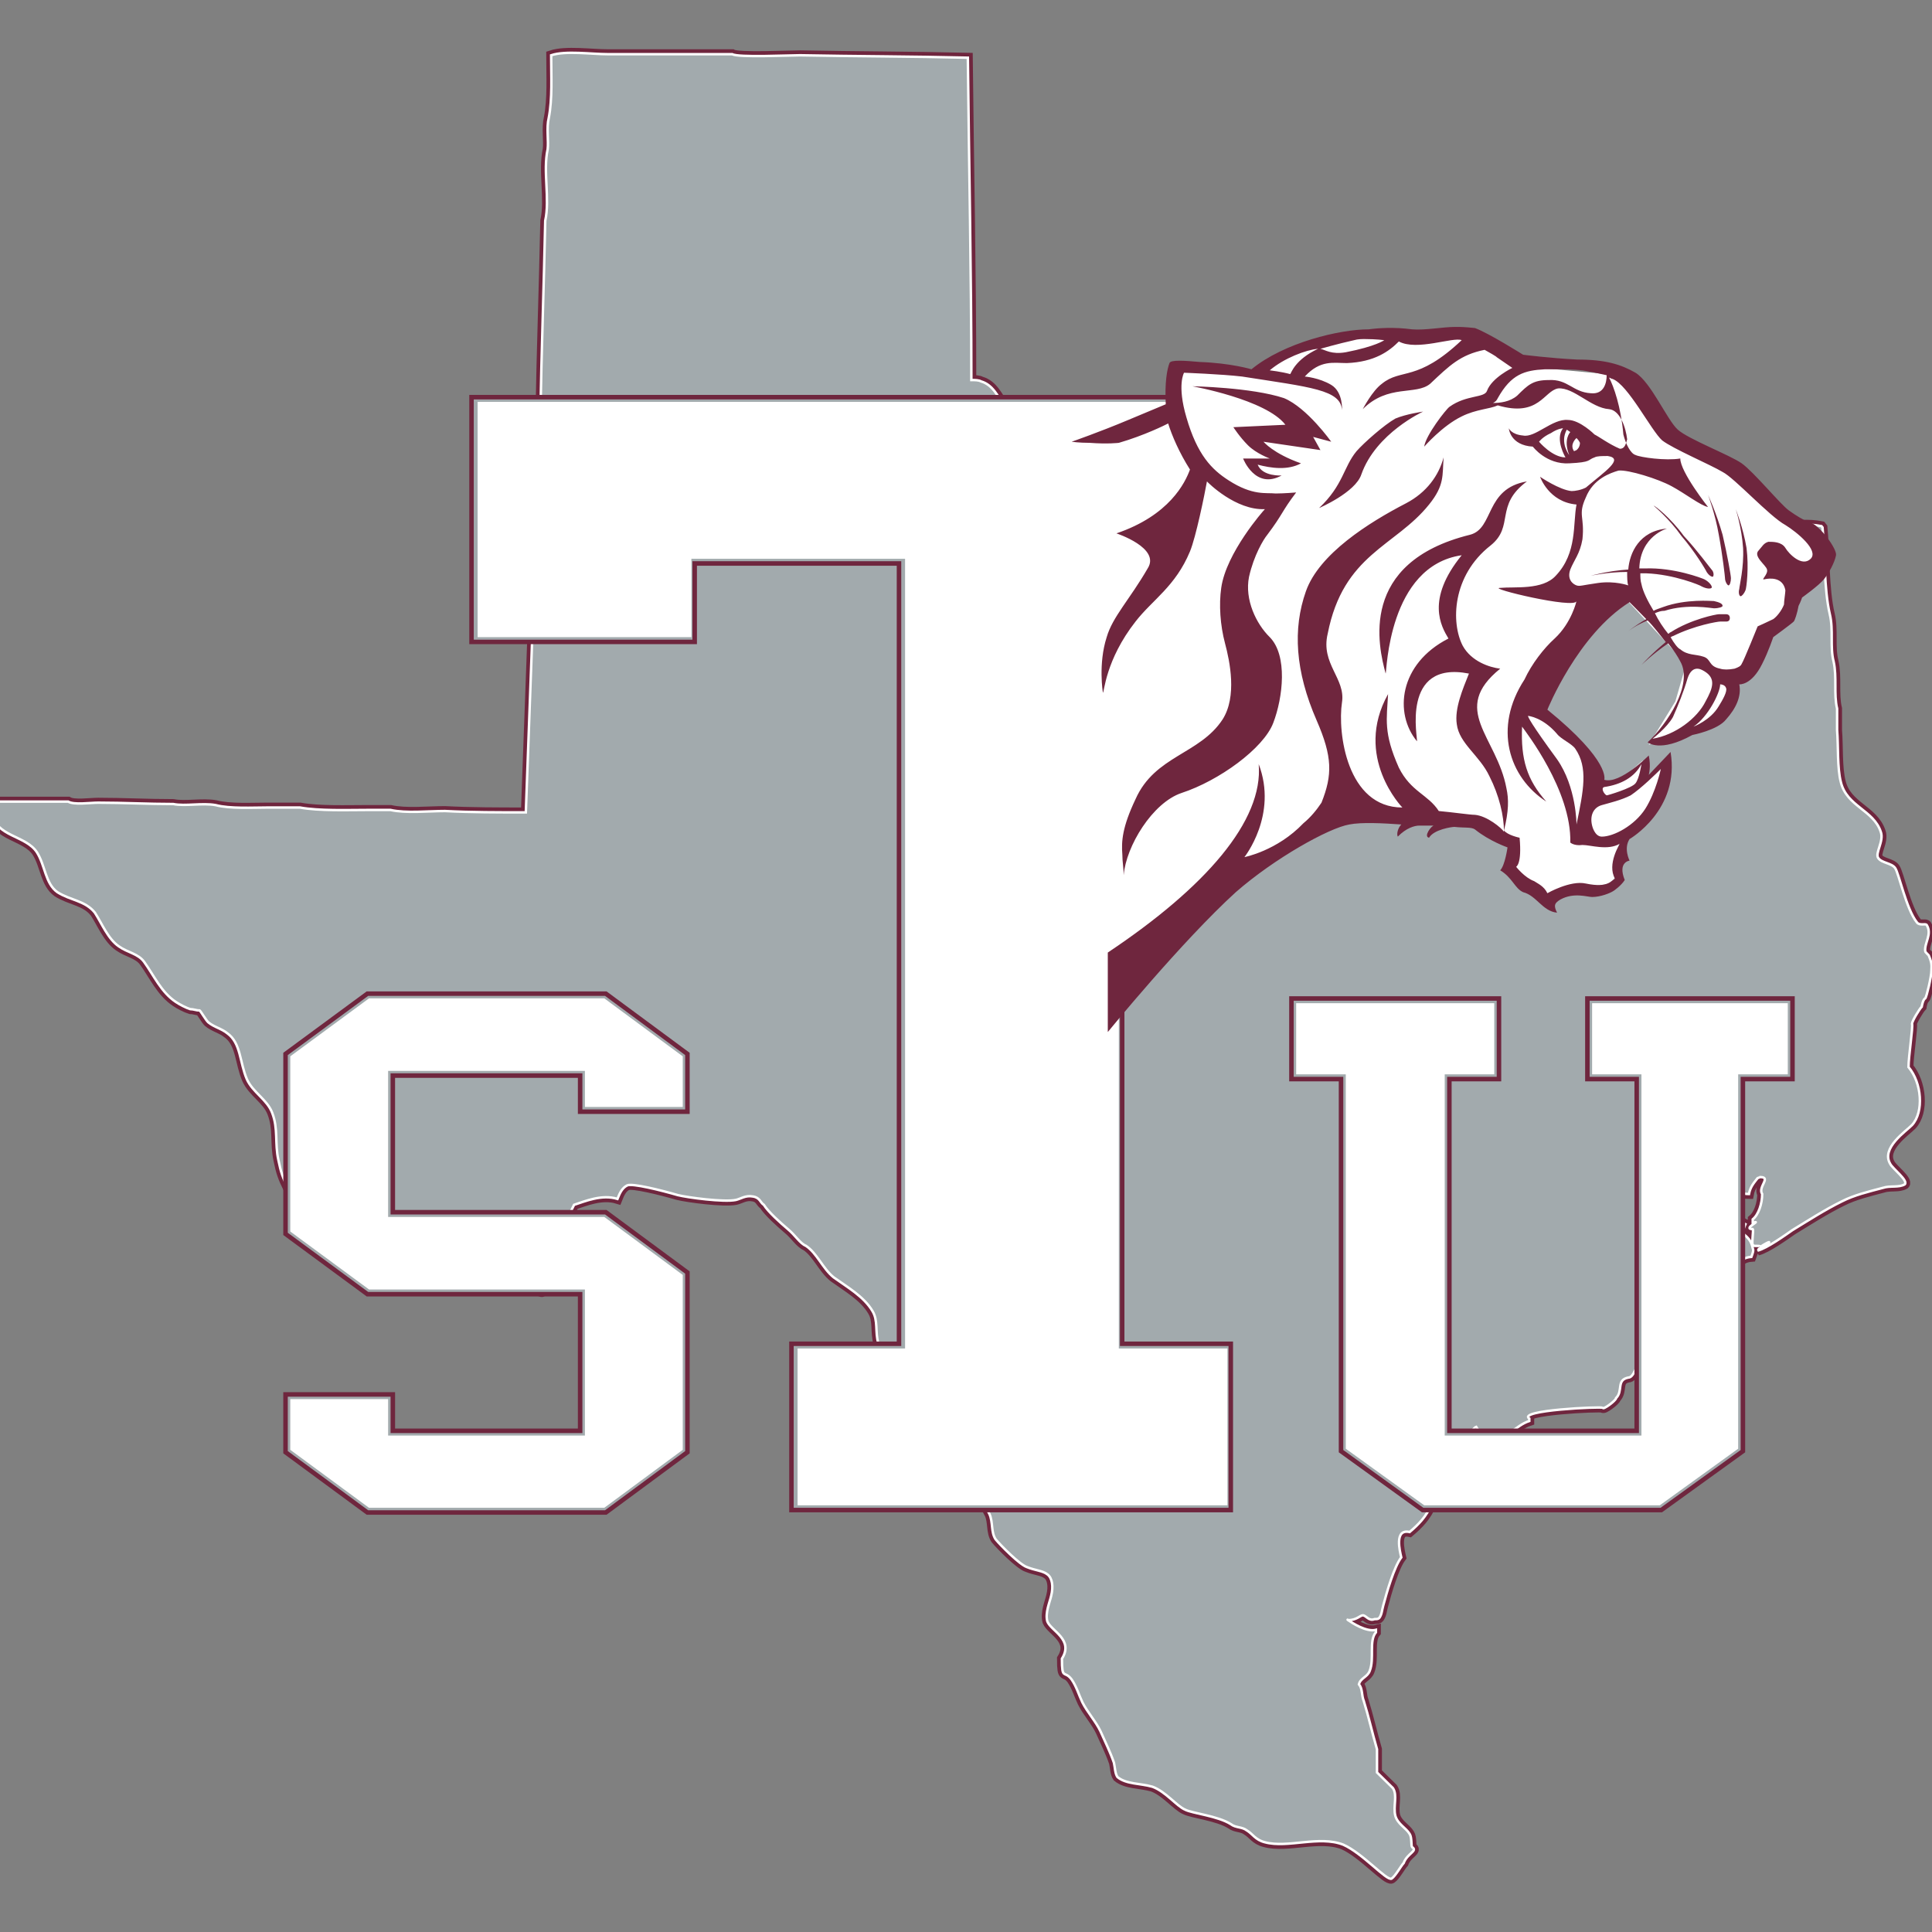 <?xml version="1.0" encoding="UTF-8"?>
<svg xmlns="http://www.w3.org/2000/svg" xmlns:xlink="http://www.w3.org/1999/xlink" width="28px" height="28px" viewBox="0 0 28 28" version="1.1">
<rect x="0" y="0" width="28" height="28" fill="#808080" stroke="none"/>
<g id="surface1">
<path style="fill:none;stroke-width:0.815;stroke-linecap:butt;stroke-linejoin:miter;stroke:rgb(43.529%,14.902%,24.314%);stroke-opacity:1;stroke-miterlimit:5;" d="M 334.706 529.002 C 334.706 529.091 334.394 529.292 334.394 529.404 C 334.305 530.096 334.997 530.81 334.506 531.591 C 334.394 531.703 333.903 531.502 333.702 531.792 C 332.809 532.908 332.206 535.899 331.894 536.301 C 331.604 536.703 330.8 536.703 330.51 537.105 C 330.198 537.506 331.001 538.511 330.711 539.292 C 330.108 541.1 327.898 541.39 327.407 543.399 C 327.095 544.605 327.206 546.39 327.095 547.707 L 327.095 549.493 C 326.805 550.698 327.095 552.105 326.805 553.399 C 326.492 554.605 326.805 556.011 326.492 557.305 C 326.001 559.404 326.09 562.395 325.889 564.493 C 325.889 564.493 325.8 564.605 325.8 564.605 C 324.796 564.805 323.3 564.805 322.497 564.203 C 321.693 564.292 321.09 565.006 320.309 565.297 C 319.506 565.609 318.702 565.609 318.01 565.899 C 317.698 566.011 317.407 566.39 317.095 566.591 C 316.693 566.792 316.291 566.703 315.889 566.904 C 314.997 567.305 314.305 568.198 313.501 568.689 C 313.099 568.89 312.608 568.89 312.206 569.203 C 311.492 569.203 311.403 568.689 311.202 568.31 C 310.51 568.109 309.796 567.797 308.903 568.109 C 308.3 568.31 307.497 568.801 306.693 568.6 C 305.889 568.399 305.51 567.797 304.796 567.596 C 303.501 567.305 302.095 567.908 301.291 567.194 C 301.001 567.105 300.8 566.39 300.599 566.1 C 299.706 566.1 299.506 566.011 299.193 565.408 C 298.389 565.497 298.389 565.899 297.898 566.189 C 297.608 566.189 297.206 566.301 296.894 566.301 C 296.805 566.301 296.805 566.591 296.693 566.703 C 296.403 566.904 295.889 566.993 295.599 567.105 C 295.51 567.305 295.51 567.596 295.51 567.908 C 295.309 567.997 295.398 567.908 295.309 567.997 C 294.796 567.908 294.796 567.596 294.706 567.194 C 294.305 566.993 293.59 566.993 293.211 567.305 C 292.206 567.305 292.296 567.797 292.006 568.511 C 291.693 568.511 291.604 568.511 291.403 568.31 C 291.202 568.109 291.001 567.305 290.889 566.993 L 290.198 566.993 C 290.108 566.502 290.108 566.011 289.997 565.497 C 289.997 565.497 289.907 565.408 289.907 565.408 C 289.193 565.408 289.193 565.609 288.791 565.81 C 288.702 566.1 288.702 567.105 288.501 567.395 C 288.501 567.506 288.389 567.596 288.389 567.707 C 287.497 567.707 287.095 567.305 286.805 566.703 C 285.8 566.792 284.997 567.997 284.394 567.707 C 283.791 567.797 283.702 568.31 283.389 568.689 C 281.894 568.511 281.894 566.993 280.108 566.993 C 279.907 567.194 279.595 567.305 279.394 567.506 C 279.394 567.908 279.506 568.109 279.394 568.31 C 279.193 568.801 278.211 569.203 277.698 569.493 C 277.608 569.805 277.608 570.207 277.608 570.609 C 276.894 570.497 275.398 570.899 274.997 570.698 C 274.595 570.497 274.305 569.895 273.992 569.605 C 272.898 569.605 272.497 570.096 272.206 570.81 C 271.291 571.011 270.8 570.408 269.796 570.609 C 268.992 570.81 268.3 571.39 267.608 571.591 C 266.805 571.591 266.09 571.703 265.309 571.703 C 265.108 571.792 264.997 571.993 264.796 572.105 C 264.796 572.305 264.907 572.997 264.796 573.198 C 264.706 573.399 264.305 573.801 264.104 574.002 C 262.809 574.002 261.894 574.002 260.599 574.002 L 260.599 574.404 L 260.51 574.404 C 260.398 574.203 260.309 574.091 260.198 573.89 L 258.992 573.89 C 258.702 574.091 258.389 574.404 258.099 574.605 C 257.608 575.297 257.206 576.301 256.202 576.591 C 256.001 576.703 255.711 576.703 255.398 576.703 C 255.398 585.408 255.198 594.805 255.108 603.399 C 250.51 603.511 245.8 603.511 241.202 603.6 C 240.309 603.6 236.09 603.399 235.599 603.689 L 225.309 603.689 C 223.903 603.689 221.805 604.002 220.599 603.6 C 220.599 601.904 220.711 600.006 220.398 598.399 C 220.198 597.596 220.398 596.502 220.309 595.81 C 219.907 594.002 220.51 591.703 220.108 589.895 C 219.997 584.493 219.796 579.091 219.706 573.801 C 219.305 562.797 218.903 551.792 218.501 540.899 C 216.291 540.899 213.903 540.899 211.805 541.011 C 210.398 541.011 208.59 540.81 207.296 541.1 L 205.398 541.1 C 203.702 541.1 201.403 541.011 199.796 541.301 L 197.095 541.301 C 195.889 541.301 193.992 541.189 192.809 541.502 C 191.693 541.703 190.309 541.39 189.305 541.591 C 187.206 541.591 185.198 541.703 183.099 541.703 C 182.407 541.703 181.09 541.502 180.599 541.792 L 174.506 541.792 C 174.394 541.502 174.193 541.011 174.305 540.81 C 174.595 538.89 177.095 539.002 178.01 537.596 C 178.702 536.502 178.702 535.006 179.706 534.292 C 180.8 533.6 182.006 533.6 182.809 532.596 C 183.389 531.703 183.903 530.408 184.796 529.805 C 185.51 529.292 186.403 529.203 186.894 528.511 C 187.698 527.395 188.3 526.011 189.506 525.207 C 189.796 525.006 190.398 524.694 190.711 524.605 C 191.001 524.605 191.202 524.493 191.492 524.493 C 191.604 524.404 192.006 523.689 192.206 523.511 C 192.698 523.109 193.3 522.997 193.791 522.596 C 194.907 521.792 194.796 520.207 195.398 518.801 C 195.889 517.707 197.095 517.105 197.497 516.011 C 198.01 514.694 197.698 513.511 198.01 512.105 C 198.211 511.1 198.389 510.609 198.791 509.805 C 199.193 509.091 199.305 508.6 199.706 507.997 C 200.599 506.792 202.206 506.39 203.211 505.297 C 203.702 504.805 203.59 503.801 204.193 503.399 C 205.198 502.707 206.894 502.797 208.099 502.194 C 209.104 501.703 210.309 503.89 211.403 503.31 C 212.608 502.506 214.104 502.194 215.198 501.301 C 216.805 501.39 217.296 502.797 218.01 503.801 C 218.389 504.292 219.305 500.899 219.907 501.189 C 220.108 504.091 221.492 506.301 222.497 508.399 C 223.389 508.689 224.796 509.292 226.09 508.89 C 226.291 509.404 226.492 509.805 226.894 510.006 C 227.296 510.207 229.706 509.605 231.09 509.203 C 231.894 509.002 234.907 508.6 235.889 508.801 C 236.291 508.89 236.693 509.203 237.296 509.091 C 237.898 509.002 237.898 508.6 238.211 508.399 C 238.59 507.797 239.595 506.904 240.198 506.39 C 240.8 505.899 241.202 505.207 241.693 505.006 C 242.608 504.404 243.099 503.109 243.992 502.395 C 245.108 501.591 246.492 500.81 247.206 499.605 C 247.698 498.801 247.407 497.908 247.698 496.904 C 247.809 496.502 248.389 495.297 248.702 494.895 C 249.394 493.801 250.108 492.596 250.8 491.39 C 250.889 491.189 251.202 491.011 251.291 490.81 C 251.291 490.497 251.202 490.096 251.202 489.805 C 251.403 489.203 251.894 488.689 252.095 488.198 L 252.095 487.596 C 252.206 487.395 252.608 487.305 252.809 487.105 C 253.702 486.39 255.398 484.895 256.09 484.002 C 256.403 483.689 256.693 483.198 256.894 482.797 C 257.206 482.105 257.006 481.301 257.407 480.698 C 257.809 480.207 259.394 478.6 259.997 478.399 C 260.711 478.109 261.291 478.109 261.693 477.797 C 262.095 477.506 262.206 476.792 262.006 476.011 C 261.894 475.497 261.492 474.605 261.693 473.89 C 262.006 473.109 263.903 472.395 262.898 470.81 C 262.898 469.002 263.099 469.895 263.702 469.091 C 264.104 468.511 264.305 467.797 264.595 467.194 C 264.997 466.39 265.711 465.609 266.09 464.805 C 266.492 463.89 266.894 463.109 267.206 462.194 C 267.296 461.792 267.296 461.301 267.497 461.011 C 268.211 460.408 269.394 460.497 270.398 460.207 C 271.492 459.805 272.407 458.6 273.099 458.31 C 273.702 457.997 275.8 457.797 276.894 457.105 C 277.296 456.792 277.809 456.904 278.211 456.591 C 278.702 456.301 278.903 455.81 279.706 455.609 C 281.604 455.096 284.193 456.189 286.202 455.408 C 287.809 454.694 289.796 452.395 290.198 452.596 C 290.51 452.797 291.001 453.689 291.202 453.89 C 291.492 454.694 292.407 454.895 291.894 455.207 C 291.805 455.297 291.894 456.011 291.693 456.301 C 291.403 456.792 290.711 457.105 290.51 457.797 C 290.309 458.6 290.711 459.493 290.309 460.096 L 288.992 461.39 L 288.992 463.31 C 288.59 464.694 288.3 466.011 287.898 467.305 C 287.698 467.797 287.809 468.31 287.497 468.689 C 287.608 469.203 288.211 469.292 288.389 469.805 C 288.791 470.81 288.3 472.305 288.903 472.997 L 288.903 473.198 C 288.099 472.997 286.894 473.801 286.604 474.002 C 286.492 474.091 286.604 474.002 286.604 474.002 C 287.296 474.002 287.608 474.404 287.809 474.404 C 288.099 474.404 288.3 473.89 288.791 474.091 C 288.992 474.091 289.104 474.091 289.193 474.203 C 289.394 474.493 289.394 474.805 289.506 475.207 C 289.796 476.301 290.398 478.399 291.001 479.203 C 290.889 479.694 290.398 481.591 291.693 481.301 C 292.407 481.904 293.099 482.596 293.501 483.6 L 293.501 484.091 C 293.59 484.404 293.992 485.006 293.791 485.297 L 293.791 485.497 C 293.3 485.297 292.608 485.006 292.206 484.694 C 291.894 484.694 291.403 484.694 291.202 484.805 C 291.202 484.805 291.693 485.497 292.095 485.609 C 292.095 485.81 292.898 486.502 293.702 486.591 C 293.702 486.189 293.791 486.1 293.903 485.899 C 295.599 485.899 297.296 486.904 296.805 489.002 C 296.693 489.292 296.894 489.895 297.206 490.006 C 297.497 489.493 297.809 489.292 298.211 488.89 C 299.907 489.002 300.398 490.096 301.604 490.497 L 301.604 490.698 C 300.599 491.39 307.497 491.703 307.698 491.591 C 307.698 491.39 308.791 492.194 308.791 492.395 C 309.394 492.997 308.791 493.89 309.796 494.091 C 310.309 494.091 310.398 495.207 310.889 495.207 C 311.291 495.408 311.894 495.899 312.296 496.189 C 314.394 497.596 316.604 499.091 317.006 502.194 L 317.809 502.194 C 318.389 502.908 318.791 504.002 319.997 504.091 C 320.108 504.404 320.198 504.605 320.108 504.805 C 319.997 505.408 319.706 505.698 319.305 506.011 C 319.305 506.39 319.394 506.502 319.506 506.792 C 318.01 507.506 318.59 509.292 317.698 510.297 L 317.698 510.408 C 318.59 510.096 318.59 509.292 319.796 509.292 C 319.907 509.895 320.198 510.207 320.51 510.609 C 320.711 510.698 320.599 510.609 320.711 510.698 C 321.693 510.698 320.51 509.895 320.889 509.292 C 320.889 508.511 320.599 507.596 320.108 507.194 L 320.108 506.904 C 321.001 507.194 319.193 506.39 320.108 506.39 C 320.198 506.301 319.997 505.207 320.108 505.096 C 319.997 504.895 320.889 505.096 320.711 504.895 C 321.001 505.096 321.693 505.497 321.403 505.207 C 321.403 505.207 320.51 504.605 320.51 504.605 C 321.291 504.805 322.809 505.899 323.389 506.301 C 324.706 507.105 326.09 507.997 327.497 508.689 C 328.501 509.203 329.706 509.493 330.889 509.805 C 331.492 510.006 332.206 509.805 332.698 510.096 C 333.01 510.408 331.693 511.39 331.492 511.792 C 330.711 513.109 332.809 514.493 333.3 515.006 C 334.305 516.1 334.104 518.511 333.01 519.805 C 333.01 520.698 333.389 523.109 333.3 523.399 C 333.3 523.6 333.903 524.605 334.104 524.805 C 334.104 524.805 334.193 525.408 334.394 525.497 C 334.506 525.609 334.907 527.305 334.907 527.797 C 334.907 528.109 334.997 528.31 334.706 529.002 Z M 320.711 504.805 C 320.8 504.805 320.8 504.805 320.711 504.805 C 320.599 504.694 320.51 504.694 320.711 504.805 Z M 320.711 504.805 " transform="matrix(0.175,0,0,-0.175,-30.617,106.431)"/>
<path style="fill-rule:nonzero;fill:rgb(63.529%,66.667%,67.843%);fill-opacity:1;stroke-width:0.204;stroke-linecap:butt;stroke-linejoin:miter;stroke:rgb(100%,100%,100%);stroke-opacity:1;stroke-miterlimit:5;" d="M 334.706 529.002 C 334.706 529.091 334.394 529.292 334.394 529.404 C 334.305 530.096 334.997 530.81 334.506 531.591 C 334.394 531.703 333.903 531.502 333.702 531.792 C 332.809 532.908 332.206 535.899 331.894 536.301 C 331.604 536.703 330.8 536.703 330.51 537.105 C 330.198 537.506 331.001 538.511 330.711 539.292 C 330.108 541.1 327.898 541.39 327.407 543.399 C 327.095 544.605 327.206 546.39 327.095 547.707 L 327.095 549.493 C 326.805 550.698 327.095 552.105 326.805 553.399 C 326.492 554.605 326.805 556.011 326.492 557.305 C 326.001 559.404 326.09 562.395 325.889 564.493 C 325.889 564.493 325.8 564.605 325.8 564.605 C 324.796 564.805 323.3 564.805 322.497 564.203 C 321.693 564.292 321.09 565.006 320.309 565.297 C 319.506 565.609 318.702 565.609 318.01 565.899 C 317.698 566.011 317.407 566.39 317.095 566.591 C 316.693 566.792 316.291 566.703 315.889 566.904 C 314.997 567.305 314.305 568.198 313.501 568.689 C 313.099 568.89 312.608 568.89 312.206 569.203 C 311.492 569.203 311.403 568.689 311.202 568.31 C 310.51 568.109 309.796 567.797 308.903 568.109 C 308.3 568.31 307.497 568.801 306.693 568.6 C 305.889 568.399 305.51 567.797 304.796 567.596 C 303.501 567.305 302.095 567.908 301.291 567.194 C 301.001 567.105 300.8 566.39 300.599 566.1 C 299.706 566.1 299.506 566.011 299.193 565.408 C 298.389 565.497 298.389 565.899 297.898 566.189 C 297.608 566.189 297.206 566.301 296.894 566.301 C 296.805 566.301 296.805 566.591 296.693 566.703 C 296.403 566.904 295.889 566.993 295.599 567.105 C 295.51 567.305 295.51 567.596 295.51 567.908 C 295.309 567.997 295.398 567.908 295.309 567.997 C 294.796 567.908 294.796 567.596 294.706 567.194 C 294.305 566.993 293.59 566.993 293.211 567.305 C 292.206 567.305 292.296 567.797 292.006 568.511 C 291.693 568.511 291.604 568.511 291.403 568.31 C 291.202 568.109 291.001 567.305 290.889 566.993 L 290.198 566.993 C 290.108 566.502 290.108 566.011 289.997 565.497 C 289.997 565.497 289.907 565.408 289.907 565.408 C 289.193 565.408 289.193 565.609 288.791 565.81 C 288.702 566.1 288.702 567.105 288.501 567.395 C 288.501 567.506 288.389 567.596 288.389 567.707 C 287.497 567.707 287.095 567.305 286.805 566.703 C 285.8 566.792 284.997 567.997 284.394 567.707 C 283.791 567.797 283.702 568.31 283.389 568.689 C 281.894 568.511 281.894 566.993 280.108 566.993 C 279.907 567.194 279.595 567.305 279.394 567.506 C 279.394 567.908 279.506 568.109 279.394 568.31 C 279.193 568.801 278.211 569.203 277.698 569.493 C 277.608 569.805 277.608 570.207 277.608 570.609 C 276.894 570.497 275.398 570.899 274.997 570.698 C 274.595 570.497 274.305 569.895 273.992 569.605 C 272.898 569.605 272.497 570.096 272.206 570.81 C 271.291 571.011 270.8 570.408 269.796 570.609 C 268.992 570.81 268.3 571.39 267.608 571.591 C 266.805 571.591 266.09 571.703 265.309 571.703 C 265.108 571.792 264.997 571.993 264.796 572.105 C 264.796 572.305 264.907 572.997 264.796 573.198 C 264.706 573.399 264.305 573.801 264.104 574.002 C 262.809 574.002 261.894 574.002 260.599 574.002 L 260.599 574.404 L 260.51 574.404 C 260.398 574.203 260.309 574.091 260.198 573.89 L 258.992 573.89 C 258.702 574.091 258.389 574.404 258.099 574.605 C 257.608 575.297 257.206 576.301 256.202 576.591 C 256.001 576.703 255.711 576.703 255.398 576.703 C 255.398 585.408 255.198 594.805 255.108 603.399 C 250.51 603.511 245.8 603.511 241.202 603.6 C 240.309 603.6 236.09 603.399 235.599 603.689 L 225.309 603.689 C 223.903 603.689 221.805 604.002 220.599 603.6 C 220.599 601.904 220.711 600.006 220.398 598.399 C 220.198 597.596 220.398 596.502 220.309 595.81 C 219.907 594.002 220.51 591.703 220.108 589.895 C 219.997 584.493 219.796 579.091 219.706 573.801 C 219.305 562.797 218.903 551.792 218.501 540.899 C 216.291 540.899 213.903 540.899 211.805 541.011 C 210.398 541.011 208.59 540.81 207.296 541.1 L 205.398 541.1 C 203.702 541.1 201.403 541.011 199.796 541.301 L 197.095 541.301 C 195.889 541.301 193.992 541.189 192.809 541.502 C 191.693 541.703 190.309 541.39 189.305 541.591 C 187.206 541.591 185.198 541.703 183.099 541.703 C 182.407 541.703 181.09 541.502 180.599 541.792 L 174.506 541.792 C 174.394 541.502 174.193 541.011 174.305 540.81 C 174.595 538.89 177.095 539.002 178.01 537.596 C 178.702 536.502 178.702 535.006 179.706 534.292 C 180.8 533.6 182.006 533.6 182.809 532.596 C 183.389 531.703 183.903 530.408 184.796 529.805 C 185.51 529.292 186.403 529.203 186.894 528.511 C 187.698 527.395 188.3 526.011 189.506 525.207 C 189.796 525.006 190.398 524.694 190.711 524.605 C 191.001 524.605 191.202 524.493 191.492 524.493 C 191.604 524.404 192.006 523.689 192.206 523.511 C 192.698 523.109 193.3 522.997 193.791 522.596 C 194.907 521.792 194.796 520.207 195.398 518.801 C 195.889 517.707 197.095 517.105 197.497 516.011 C 198.01 514.694 197.698 513.511 198.01 512.105 C 198.211 511.1 198.389 510.609 198.791 509.805 C 199.193 509.091 199.305 508.6 199.706 507.997 C 200.599 506.792 202.206 506.39 203.211 505.297 C 203.702 504.805 203.59 503.801 204.193 503.399 C 205.198 502.707 206.894 502.797 208.099 502.194 C 209.104 501.703 210.309 503.89 211.403 503.31 C 212.608 502.506 214.104 502.194 215.198 501.301 C 216.805 501.39 217.296 502.797 218.01 503.801 C 218.389 504.292 219.305 500.899 219.907 501.189 C 220.108 504.091 221.492 506.301 222.497 508.399 C 223.389 508.689 224.796 509.292 226.09 508.89 C 226.291 509.404 226.492 509.805 226.894 510.006 C 227.296 510.207 229.706 509.605 231.09 509.203 C 231.894 509.002 234.907 508.6 235.889 508.801 C 236.291 508.89 236.693 509.203 237.296 509.091 C 237.898 509.002 237.898 508.6 238.211 508.399 C 238.59 507.797 239.595 506.904 240.198 506.39 C 240.8 505.899 241.202 505.207 241.693 505.006 C 242.608 504.404 243.099 503.109 243.992 502.395 C 245.108 501.591 246.492 500.81 247.206 499.605 C 247.698 498.801 247.407 497.908 247.698 496.904 C 247.809 496.502 248.389 495.297 248.702 494.895 C 249.394 493.801 250.108 492.596 250.8 491.39 C 250.889 491.189 251.202 491.011 251.291 490.81 C 251.291 490.497 251.202 490.096 251.202 489.805 C 251.403 489.203 251.894 488.689 252.095 488.198 L 252.095 487.596 C 252.206 487.395 252.608 487.305 252.809 487.105 C 253.702 486.39 255.398 484.895 256.09 484.002 C 256.403 483.689 256.693 483.198 256.894 482.797 C 257.206 482.105 257.006 481.301 257.407 480.698 C 257.809 480.207 259.394 478.6 259.997 478.399 C 260.711 478.109 261.291 478.109 261.693 477.797 C 262.095 477.506 262.206 476.792 262.006 476.011 C 261.894 475.497 261.492 474.605 261.693 473.89 C 262.006 473.109 263.903 472.395 262.898 470.81 C 262.898 469.002 263.099 469.895 263.702 469.091 C 264.104 468.511 264.305 467.797 264.595 467.194 C 264.997 466.39 265.711 465.609 266.09 464.805 C 266.492 463.89 266.894 463.109 267.206 462.194 C 267.296 461.792 267.296 461.301 267.497 461.011 C 268.211 460.408 269.394 460.497 270.398 460.207 C 271.492 459.805 272.407 458.6 273.099 458.31 C 273.702 457.997 275.8 457.797 276.894 457.105 C 277.296 456.792 277.809 456.904 278.211 456.591 C 278.702 456.301 278.903 455.81 279.706 455.609 C 281.604 455.096 284.193 456.189 286.202 455.408 C 287.809 454.694 289.796 452.395 290.198 452.596 C 290.51 452.797 291.001 453.689 291.202 453.89 C 291.492 454.694 292.407 454.895 291.894 455.207 C 291.805 455.297 291.894 456.011 291.693 456.301 C 291.403 456.792 290.711 457.105 290.51 457.797 C 290.309 458.6 290.711 459.493 290.309 460.096 L 288.992 461.39 L 288.992 463.31 C 288.59 464.694 288.3 466.011 287.898 467.305 C 287.698 467.797 287.809 468.31 287.497 468.689 C 287.608 469.203 288.211 469.292 288.389 469.805 C 288.791 470.81 288.3 472.305 288.903 472.997 L 288.903 473.198 C 288.099 472.997 286.894 473.801 286.604 474.002 C 286.492 474.091 286.604 474.002 286.604 474.002 C 287.296 474.002 287.608 474.404 287.809 474.404 C 288.099 474.404 288.3 473.89 288.791 474.091 C 288.992 474.091 289.104 474.091 289.193 474.203 C 289.394 474.493 289.394 474.805 289.506 475.207 C 289.796 476.301 290.398 478.399 291.001 479.203 C 290.889 479.694 290.398 481.591 291.693 481.301 C 292.407 481.904 293.099 482.596 293.501 483.6 L 293.501 484.091 C 293.59 484.404 293.992 485.006 293.791 485.297 L 293.791 485.497 C 293.3 485.297 292.608 485.006 292.206 484.694 C 291.894 484.694 291.403 484.694 291.202 484.805 C 291.202 484.805 291.693 485.497 292.095 485.609 C 292.095 485.81 292.898 486.502 293.702 486.591 C 293.702 486.189 293.791 486.1 293.903 485.899 C 295.599 485.899 297.296 486.904 296.805 489.002 C 296.693 489.292 296.894 489.895 297.206 490.006 C 297.497 489.493 297.809 489.292 298.211 488.89 C 299.907 489.002 300.398 490.096 301.604 490.497 L 301.604 490.698 C 300.599 491.39 307.497 491.703 307.698 491.591 C 307.698 491.39 308.791 492.194 308.791 492.395 C 309.394 492.997 308.791 493.89 309.796 494.091 C 310.309 494.091 310.398 495.207 310.889 495.207 C 311.291 495.408 311.894 495.899 312.296 496.189 C 314.394 497.596 316.604 499.091 317.006 502.194 L 317.809 502.194 C 318.389 502.908 318.791 504.002 319.997 504.091 C 320.108 504.404 320.198 504.605 320.108 504.805 C 319.997 505.408 319.706 505.698 319.305 506.011 C 319.305 506.39 319.394 506.502 319.506 506.792 C 318.01 507.506 318.59 509.292 317.698 510.297 L 317.698 510.408 C 318.59 510.096 318.59 509.292 319.796 509.292 C 319.907 509.895 320.198 510.207 320.51 510.609 C 320.711 510.698 320.599 510.609 320.711 510.698 C 321.693 510.698 320.51 509.895 320.889 509.292 C 320.889 508.511 320.599 507.596 320.108 507.194 L 320.108 506.904 C 321.001 507.194 319.193 506.39 320.108 506.39 C 320.198 506.301 319.997 505.207 320.108 505.096 C 319.997 504.895 320.889 505.096 320.711 504.895 C 321.001 505.096 321.693 505.497 321.403 505.207 C 321.403 505.207 320.51 504.605 320.51 504.605 C 321.291 504.805 322.809 505.899 323.389 506.301 C 324.706 507.105 326.09 507.997 327.497 508.689 C 328.501 509.203 329.706 509.493 330.889 509.805 C 331.492 510.006 332.206 509.805 332.698 510.096 C 333.01 510.408 331.693 511.39 331.492 511.792 C 330.711 513.109 332.809 514.493 333.3 515.006 C 334.305 516.1 334.104 518.511 333.01 519.805 C 333.01 520.698 333.389 523.109 333.3 523.399 C 333.3 523.6 333.903 524.605 334.104 524.805 C 334.104 524.805 334.193 525.408 334.394 525.497 C 334.506 525.609 334.907 527.305 334.907 527.797 C 334.907 528.109 334.997 528.31 334.706 529.002 Z M 320.711 504.805 C 320.8 504.805 320.8 504.805 320.711 504.805 C 320.599 504.694 320.51 504.694 320.711 504.805 Z M 320.711 504.805 " transform="matrix(0.175,0,0,-0.175,-30.617,106.431)"/>
<path style="fill:none;stroke-width:1.155;stroke-linecap:butt;stroke-linejoin:miter;stroke:rgb(43.529%,14.902%,24.314%);stroke-opacity:1;stroke-miterlimit:5;" d="M 214.394 574.895 L 214.394 555.408 L 232.095 555.408 L 232.095 561.904 L 249.796 561.904 L 249.796 496.502 L 240.889 496.502 L 240.889 483.511 L 276.492 483.511 L 276.492 496.502 L 267.497 496.502 L 267.497 561.904 L 286.001 574.895 Z M 205.51 525.497 L 198.992 520.698 L 198.992 506.189 L 205.51 501.39 L 223.389 501.39 L 223.389 489.292 L 207.095 489.292 L 207.095 492.305 L 198.992 492.305 L 198.992 488.109 L 205.51 483.31 L 224.997 483.31 L 231.492 488.109 L 231.492 502.596 L 224.997 507.395 L 207.095 507.395 L 207.095 519.493 L 223.389 519.493 L 223.389 516.502 L 231.492 516.502 L 231.492 520.698 L 224.997 525.497 Z M 282.296 525.096 L 282.296 519.203 L 286.403 519.203 L 286.403 488.198 L 292.898 483.511 L 312.407 483.511 L 318.903 488.198 L 318.903 519.203 L 323.01 519.203 L 323.01 525.096 L 306.805 525.096 L 306.805 519.203 L 310.889 519.203 L 310.889 489.292 L 294.595 489.292 L 294.595 519.203 L 298.702 519.203 L 298.702 525.096 Z M 282.296 525.096 " transform="matrix(0.175,0,0,-0.175,-30.617,106.431)"/>
<path style="fill:none;stroke-width:0.408;stroke-linecap:butt;stroke-linejoin:miter;stroke:rgb(63.529%,66.667%,67.843%);stroke-opacity:1;stroke-miterlimit:5;" d="M 214.394 574.895 L 214.394 555.408 L 232.095 555.408 L 232.095 561.904 L 249.796 561.904 L 249.796 496.502 L 240.889 496.502 L 240.889 483.511 L 276.492 483.511 L 276.492 496.502 L 267.497 496.502 L 267.497 561.904 L 303.211 574.895 Z M 205.51 525.497 L 198.992 520.698 L 198.992 506.189 L 205.51 501.39 L 223.389 501.39 L 223.389 489.292 L 207.095 489.292 L 207.095 492.305 L 198.992 492.305 L 198.992 488.109 L 205.51 483.31 L 224.997 483.31 L 231.492 488.109 L 231.492 502.596 L 224.997 507.395 L 207.095 507.395 L 207.095 519.493 L 223.389 519.493 L 223.389 516.502 L 231.492 516.502 L 231.492 520.698 L 224.997 525.497 Z M 282.296 525.096 L 282.296 519.203 L 286.403 519.203 L 286.403 488.198 L 292.898 483.511 L 312.407 483.511 L 318.903 488.198 L 318.903 519.203 L 323.01 519.203 L 323.01 525.096 L 306.805 525.096 L 306.805 519.203 L 310.889 519.203 L 310.889 489.292 L 294.595 489.292 L 294.595 519.203 L 298.702 519.203 L 298.702 525.096 Z M 282.296 525.096 " transform="matrix(0.175,0,0,-0.175,-30.617,106.431)"/>
<path style=" stroke:none;fill-rule:nonzero;fill:rgb(100%,100%,100%);fill-opacity:1;" d="M 20.973 4.809 L 20.484 4.879 C 20.484 4.879 20.152 4.859 20.027 4.824 C 19.906 4.789 19.152 4.965 18.996 4.965 L 18.227 5.367 L 17.02 5.262 L 16.984 5.824 L 6.922 5.824 L 6.922 9.234 L 10.02 9.234 L 10.02 8.098 L 13.117 8.098 L 13.117 19.543 L 11.559 19.543 L 11.559 21.816 L 17.789 21.816 L 17.789 19.543 L 16.215 19.543 L 16.215 14.414 L 17.633 12.945 L 18.926 12 L 19.312 11.789 L 21.34 11.914 L 21.902 12.191 L 21.832 12.598 L 22.355 13.016 L 23.387 12.789 L 23.477 12.141 L 23.93 11.754 L 24.105 11.074 L 23.758 11.371 L 23.809 11.02 L 23.527 11.266 L 23.16 11.387 L 22.969 10.969 L 22.234 10.305 C 22.234 10.305 22.688 9.48 22.898 9.113 C 23.109 8.746 23.492 8.605 23.492 8.605 L 24.438 9.621 L 24.281 10.164 L 23.895 10.793 L 24.684 10.547 L 24.93 10.355 L 25.051 9.973 L 24.91 9.832 L 25.262 9.762 L 25.488 9.129 L 25.84 8.938 L 25.926 8.59 L 26.137 8.309 L 26.383 7.977 L 26.047 7.625 L 24.945 6.715 L 24.125 6.383 L 23.457 5.438 L 21.953 5.297 L 21.34 4.949 Z M 5.348 14.469 L 4.207 15.309 L 4.207 17.848 L 5.348 18.688 L 8.477 18.688 L 8.477 20.805 L 5.625 20.805 L 5.625 20.277 L 4.207 20.277 L 4.207 21.012 L 5.348 21.852 L 8.758 21.852 L 9.895 21.012 L 9.895 18.477 L 8.758 17.637 L 5.625 17.637 L 5.625 15.52 L 8.477 15.52 L 8.477 16.043 L 9.895 16.043 L 9.895 15.309 L 8.758 14.469 Z M 18.785 14.539 L 18.785 15.57 L 19.504 15.57 L 19.504 20.996 L 20.641 21.816 L 24.055 21.816 L 25.191 20.996 L 25.191 15.57 L 25.91 15.57 L 25.91 14.539 L 23.074 14.539 L 23.074 15.57 L 23.789 15.57 L 23.789 20.805 L 20.938 20.805 L 20.938 15.57 L 21.656 15.57 L 21.656 14.539 Z M 18.785 14.539 "/>
<path style=" stroke:none;fill-rule:nonzero;fill:rgb(43.529%,14.902%,24.314%);fill-opacity:1;" d="M 21.098 4.738 C 20.902 4.738 20.66 4.789 20.465 4.773 C 20.203 4.738 19.977 4.754 19.836 4.773 C 19.414 4.773 18.609 4.965 18.137 5.352 C 18.137 5.352 17.84 5.262 17.387 5.246 C 17.176 5.227 16.965 5.211 16.949 5.262 C 16.914 5.352 16.879 5.543 16.895 5.859 C 16.895 5.859 16.773 5.91 16.352 6.086 C 15.934 6.262 15.531 6.402 15.531 6.402 C 15.531 6.402 15.637 6.418 15.793 6.418 C 16.055 6.438 16.215 6.418 16.215 6.418 C 16.582 6.312 16.895 6.156 16.93 6.137 C 16.984 6.312 17.09 6.559 17.246 6.805 C 17.176 6.996 16.949 7.469 16.18 7.73 C 16.18 7.73 16.824 7.941 16.633 8.238 C 16.371 8.691 16.125 8.938 16.039 9.234 C 15.914 9.621 15.984 10.039 15.984 10.039 C 16.004 10.039 16.02 9.566 16.457 9.008 C 16.703 8.691 17.035 8.5 17.246 7.992 C 17.332 7.785 17.457 7.172 17.492 6.977 C 17.508 6.996 17.91 7.398 18.332 7.379 C 18.312 7.398 17.77 8.012 17.699 8.52 C 17.664 8.762 17.684 9.062 17.754 9.324 C 17.824 9.586 17.93 10.094 17.719 10.426 C 17.387 10.934 16.738 10.949 16.457 11.582 C 16.266 11.984 16.25 12.191 16.266 12.387 C 16.266 12.492 16.285 12.578 16.285 12.684 C 16.32 12.262 16.703 11.633 17.125 11.492 C 17.664 11.316 18.312 10.848 18.453 10.477 C 18.594 10.109 18.664 9.5 18.402 9.234 C 18.207 9.043 18.035 8.691 18.102 8.359 C 18.172 8.047 18.312 7.816 18.367 7.75 C 18.594 7.449 18.574 7.414 18.785 7.137 C 18.785 7.137 18.609 7.152 18.488 7.152 C 18.348 7.137 18.156 7.188 17.805 6.961 C 17.562 6.805 17.352 6.594 17.195 6.051 C 17.055 5.578 17.16 5.402 17.16 5.402 C 17.16 5.402 17.699 5.422 18 5.457 C 18.996 5.613 19.434 5.648 19.449 5.945 C 19.449 5.945 19.469 5.684 19.293 5.578 C 19.117 5.473 18.91 5.457 18.91 5.457 C 19.137 5.211 19.328 5.262 19.52 5.262 C 19.922 5.246 20.133 5.09 20.273 4.949 C 20.535 5.09 21.062 4.879 21.184 4.93 C 20.535 5.543 20.309 5.332 20.027 5.562 C 19.887 5.664 19.75 5.93 19.75 5.93 C 20.117 5.562 20.52 5.734 20.727 5.562 C 21.008 5.297 21.164 5.141 21.516 5.07 C 21.707 5.176 21.691 5.176 21.691 5.176 L 21.918 5.332 C 21.918 5.332 21.621 5.473 21.551 5.664 C 21.516 5.77 21.254 5.719 21.008 5.895 C 20.957 5.93 20.66 6.312 20.641 6.473 C 20.641 6.473 20.902 6.172 21.184 6.035 C 21.395 5.93 21.586 5.93 21.707 5.875 C 22.305 6.051 22.375 5.664 22.582 5.629 C 22.812 5.613 23.055 5.91 23.32 5.93 C 23.477 5.945 23.562 6.191 23.582 6.367 C 23.562 6.438 23.547 6.504 23.477 6.504 C 23.32 6.438 23.18 6.332 23.109 6.297 C 23.109 6.297 22.898 6.086 22.723 6.086 C 22.496 6.066 22.25 6.348 22.074 6.312 C 21.902 6.297 21.867 6.207 21.867 6.207 C 21.867 6.207 21.883 6.453 22.215 6.473 C 22.215 6.473 22.41 6.734 22.742 6.715 C 23.074 6.699 23.004 6.664 23.109 6.629 C 23.145 6.609 23.215 6.609 23.301 6.609 C 23.547 6.645 23.25 6.84 22.984 7.066 C 22.914 7.102 22.828 7.117 22.777 7.117 C 22.602 7.102 22.32 6.91 22.32 6.91 C 22.32 6.91 22.445 7.277 22.848 7.312 C 22.793 7.59 22.863 8.012 22.547 8.344 C 22.355 8.555 21.953 8.5 21.742 8.52 C 21.535 8.52 22.828 8.832 22.848 8.711 C 22.848 8.711 22.777 9.027 22.531 9.254 C 22.375 9.395 22.199 9.621 22.094 9.848 C 21.637 10.547 21.867 11.266 22.41 11.617 C 22.129 11.301 22.039 11.004 22.059 10.531 C 22.109 10.602 22.777 11.457 22.758 12.211 C 22.758 12.211 22.812 12.262 22.934 12.246 C 23.055 12.246 23.301 12.332 23.477 12.227 C 23.477 12.227 23.285 12.527 23.406 12.734 C 23.352 12.754 23.32 12.875 22.984 12.805 C 22.758 12.754 22.426 12.945 22.426 12.945 C 22.375 12.84 22.285 12.805 22.234 12.77 C 22.094 12.719 21.973 12.562 21.973 12.562 C 21.973 12.562 22.059 12.527 22.023 12.141 C 22.023 12.141 21.848 12.105 21.797 12.035 C 21.867 11.754 21.867 11.582 21.832 11.422 C 21.691 10.672 21.008 10.285 21.742 9.691 C 21.586 9.672 21.324 9.586 21.199 9.359 C 21.027 9.027 21.043 8.344 21.602 7.906 C 21.953 7.625 21.656 7.328 22.129 6.977 C 21.516 7.082 21.656 7.66 21.305 7.75 C 19.68 8.152 19.977 9.375 20.082 9.762 C 20.098 9.742 20.117 8.203 21.184 8.047 C 20.66 8.691 20.887 9.078 20.992 9.254 C 20.273 9.621 20.203 10.34 20.535 10.742 C 20.555 10.723 20.289 9.566 21.289 9.762 C 21.199 9.988 21.078 10.27 21.113 10.496 C 21.148 10.777 21.445 10.949 21.586 11.25 C 21.727 11.527 21.797 11.824 21.797 12.055 C 21.762 12 21.551 11.824 21.375 11.809 C 21.305 11.809 21.062 11.773 20.852 11.754 C 20.695 11.512 20.449 11.477 20.273 11.125 C 20.047 10.617 20.098 10.426 20.117 10.059 C 19.609 10.969 20.324 11.703 20.324 11.703 C 19.52 11.703 19.383 10.617 19.449 10.18 C 19.504 9.832 19.137 9.621 19.242 9.184 C 19.469 8.027 20.223 7.922 20.711 7.312 C 20.938 7.031 20.902 6.891 20.922 6.629 C 20.852 6.891 20.676 7.137 20.379 7.293 C 19.836 7.574 19.117 8.027 18.926 8.57 C 18.734 9.113 18.77 9.727 19.082 10.441 C 19.312 10.969 19.312 11.23 19.152 11.633 C 19.082 11.738 18.996 11.844 18.891 11.93 C 18.508 12.332 18.035 12.422 18.035 12.422 C 18.035 12.422 18.523 11.809 18.242 11.074 C 18.312 11.895 17.473 12.859 16.055 13.805 C 16.055 14.223 16.055 14.957 16.055 14.957 C 16.055 14.957 17.125 13.645 17.91 12.93 C 18.473 12.438 19.258 12 19.555 11.949 C 19.73 11.914 20.047 11.93 20.309 11.949 C 20.258 12 20.238 12.09 20.258 12.125 C 20.379 12 20.5 11.965 20.57 11.965 C 20.66 11.965 20.832 11.965 20.781 11.965 C 20.746 11.965 20.625 12.125 20.711 12.141 C 20.781 12.02 21.043 11.984 21.078 11.984 C 21.219 12 21.324 11.984 21.375 12.02 C 21.586 12.191 21.848 12.281 21.848 12.281 C 21.848 12.281 21.812 12.543 21.742 12.613 C 21.918 12.719 21.953 12.875 22.074 12.93 C 22.27 12.98 22.355 13.207 22.566 13.227 C 22.512 13.121 22.531 13.086 22.617 13.035 C 22.812 12.93 23.004 13 23.074 13 C 23.195 13 23.336 12.945 23.387 12.91 C 23.387 12.91 23.492 12.84 23.547 12.754 C 23.441 12.492 23.617 12.473 23.617 12.473 C 23.617 12.473 23.527 12.297 23.617 12.16 C 23.617 12.16 24.352 11.738 24.211 10.898 L 23.895 11.23 C 23.895 11.23 23.93 11.109 23.895 10.949 C 23.895 10.949 23.477 11.371 23.25 11.301 C 23.25 11.301 23.352 11.039 22.426 10.285 C 22.426 10.285 22.863 9.199 23.617 8.727 C 23.617 8.727 23.723 8.832 23.859 8.973 C 23.703 9.062 23.598 9.148 23.598 9.148 C 23.598 9.148 23.703 9.062 23.879 8.992 C 23.965 9.078 24.055 9.199 24.141 9.305 C 23.93 9.48 23.789 9.637 23.789 9.637 C 23.789 9.637 23.949 9.48 24.176 9.324 C 24.262 9.43 24.316 9.516 24.352 9.586 C 24.543 9.918 24.16 10.496 23.879 10.758 C 23.879 10.758 24.055 10.914 24.527 10.652 C 24.527 10.652 24.895 10.582 25.016 10.426 C 25.156 10.27 25.242 10.094 25.207 9.918 C 25.207 9.918 25.383 9.938 25.539 9.621 C 25.629 9.445 25.699 9.234 25.699 9.234 C 25.699 9.234 25.961 9.043 25.996 9.008 C 26.012 8.992 26.047 8.887 26.066 8.781 C 26.102 8.711 26.117 8.66 26.117 8.66 C 26.117 8.66 26.363 8.484 26.434 8.395 C 26.504 8.309 26.59 8.152 26.609 8.047 C 26.625 7.957 26.383 7.625 26.242 7.574 C 26.137 7.539 26.047 7.484 25.926 7.398 C 25.805 7.312 25.418 6.84 25.242 6.715 C 25.07 6.594 24.473 6.367 24.316 6.227 C 24.16 6.086 23.93 5.543 23.703 5.402 C 23.492 5.281 23.266 5.211 22.863 5.211 C 22.461 5.191 22.074 5.141 22.074 5.141 C 22.074 5.141 21.57 4.824 21.375 4.754 C 21.219 4.738 21.164 4.738 21.098 4.738 Z M 19.785 4.914 C 19.941 4.914 20.062 4.93 20.062 4.93 C 20.062 4.93 19.941 5.02 19.504 5.105 C 19.293 5.141 19.207 5.07 19.137 5.055 C 19.137 5.055 19.383 4.984 19.625 4.93 C 19.68 4.914 19.73 4.914 19.785 4.914 Z M 19.102 5.055 C 18.77 5.211 18.715 5.402 18.699 5.422 C 18.574 5.387 18.402 5.367 18.402 5.367 C 18.609 5.191 18.926 5.07 19.102 5.055 Z M 22.391 5.352 C 22.426 5.352 22.477 5.352 22.512 5.352 C 22.672 5.352 22.793 5.352 22.934 5.367 C 23.055 5.387 23.125 5.402 23.285 5.438 C 23.285 5.543 23.25 5.719 23.055 5.699 C 22.793 5.684 22.723 5.492 22.445 5.508 C 22.215 5.508 22.145 5.578 21.988 5.734 C 21.883 5.824 21.742 5.84 21.637 5.84 C 21.672 5.824 21.691 5.805 21.707 5.77 C 21.902 5.422 22.094 5.367 22.391 5.352 Z M 23.32 5.473 C 23.336 5.473 23.352 5.492 23.371 5.492 C 23.598 5.578 23.93 6.242 24.09 6.383 C 24.246 6.504 24.789 6.734 24.965 6.84 C 25.137 6.926 25.645 7.484 25.875 7.609 C 26.047 7.715 26.363 7.977 26.242 8.098 C 26.117 8.223 25.926 8.027 25.875 7.941 C 25.82 7.852 25.699 7.852 25.629 7.852 C 25.559 7.871 25.539 7.922 25.488 7.977 C 25.402 8.062 25.594 8.188 25.609 8.254 C 25.629 8.324 25.508 8.414 25.574 8.395 C 25.645 8.379 25.84 8.359 25.875 8.555 C 25.875 8.59 25.855 8.711 25.855 8.762 C 25.82 8.852 25.75 8.938 25.699 8.973 C 25.629 9.008 25.473 9.078 25.473 9.078 C 25.473 9.078 25.277 9.566 25.242 9.621 C 25.227 9.656 25.191 9.672 25.137 9.691 C 25.051 9.707 24.98 9.707 24.93 9.691 C 24.754 9.656 24.805 9.551 24.684 9.516 C 24.578 9.48 24.457 9.5 24.352 9.41 C 24.316 9.395 24.262 9.324 24.211 9.234 C 24.227 9.234 24.227 9.219 24.246 9.219 C 24.562 9.062 24.895 9.008 24.93 9.008 C 24.945 9.008 25 9.008 25.016 9.008 C 25.051 9.008 25.07 8.992 25.07 8.957 C 25.07 8.922 25.051 8.902 25.016 8.902 C 25.016 8.902 24.945 8.902 24.91 8.902 C 24.875 8.902 24.508 8.973 24.211 9.164 C 24.195 9.164 24.195 9.184 24.176 9.184 C 24.105 9.098 24.035 8.992 23.984 8.887 C 24.035 8.867 24.07 8.852 24.125 8.852 C 24.457 8.746 24.805 8.816 24.84 8.816 C 24.91 8.816 24.965 8.797 24.965 8.781 C 24.965 8.746 24.91 8.727 24.84 8.711 C 24.805 8.711 24.438 8.676 24.105 8.797 C 24.055 8.816 24 8.832 23.965 8.852 C 23.879 8.711 23.809 8.57 23.789 8.465 C 23.773 8.414 23.773 8.359 23.773 8.309 C 23.809 8.309 23.844 8.309 23.859 8.309 C 24.262 8.324 24.648 8.484 24.664 8.5 C 24.734 8.535 24.789 8.535 24.805 8.52 C 24.824 8.5 24.77 8.43 24.699 8.395 C 24.664 8.379 24.262 8.223 23.844 8.238 C 23.809 8.238 23.773 8.238 23.758 8.238 C 23.773 7.766 24.16 7.66 24.16 7.66 C 23.758 7.695 23.617 8.012 23.598 8.254 C 23.301 8.273 23.055 8.344 23.055 8.344 C 23.055 8.344 23.301 8.289 23.582 8.289 C 23.582 8.359 23.582 8.449 23.598 8.484 C 23.598 8.484 23.406 8.414 23.16 8.449 C 22.914 8.484 22.898 8.5 22.848 8.484 C 22.793 8.465 22.707 8.395 22.758 8.254 C 22.812 8.117 22.898 8.027 22.934 7.816 C 22.969 7.484 22.863 7.469 22.984 7.207 C 23.09 6.941 23.336 6.855 23.457 6.82 C 23.598 6.805 24.035 6.941 24.227 7.047 C 24.422 7.152 24.648 7.328 24.754 7.348 C 24.754 7.348 24.352 6.84 24.352 6.645 C 24.141 6.68 23.773 6.629 23.703 6.594 C 23.633 6.574 23.562 6.438 23.527 6.297 C 23.492 5.895 23.387 5.598 23.32 5.473 Z M 17.281 5.598 C 17.281 5.598 18.348 5.789 18.629 6.156 L 17.875 6.191 C 17.875 6.191 17.965 6.332 18.086 6.453 C 18.207 6.574 18.402 6.645 18.402 6.645 L 18.016 6.645 C 18.016 6.645 18.191 7.102 18.574 6.891 C 18.574 6.891 18.297 6.91 18.227 6.734 C 18.418 6.785 18.664 6.82 18.855 6.715 C 18.453 6.574 18.312 6.402 18.312 6.402 L 19.137 6.523 L 19.031 6.332 L 19.293 6.402 C 19.293 6.402 18.945 5.91 18.609 5.77 C 18.137 5.613 17.281 5.598 17.281 5.598 Z M 20.625 5.965 C 20.625 5.965 20.379 6 20.223 6.066 C 20.062 6.156 19.766 6.418 19.66 6.539 C 19.469 6.77 19.469 7.031 19.117 7.363 C 19.117 7.363 19.645 7.137 19.73 6.875 C 19.941 6.277 20.625 5.965 20.625 5.965 Z M 22.652 6.207 C 22.531 6.367 22.688 6.629 22.688 6.629 C 22.496 6.629 22.305 6.402 22.305 6.402 C 22.305 6.402 22.355 6.332 22.477 6.277 C 22.582 6.207 22.652 6.207 22.652 6.207 Z M 22.848 6.348 C 22.863 6.367 22.883 6.383 22.898 6.418 C 22.898 6.488 22.848 6.523 22.848 6.523 L 22.812 6.539 C 22.742 6.438 22.848 6.348 22.848 6.348 Z M 24.754 7.172 C 24.754 7.172 24.859 7.449 24.91 7.75 C 24.965 8.047 25 8.359 25 8.379 C 25 8.43 25.035 8.484 25.051 8.484 C 25.07 8.484 25.086 8.43 25.086 8.379 C 25.086 8.344 25.035 8.047 24.965 7.75 C 24.875 7.434 24.754 7.172 24.754 7.172 Z M 23.965 7.328 C 23.965 7.328 24.195 7.52 24.367 7.766 C 24.562 7.992 24.719 8.254 24.734 8.289 C 24.77 8.344 24.805 8.359 24.824 8.359 C 24.84 8.344 24.84 8.289 24.805 8.254 C 24.789 8.238 24.598 7.977 24.402 7.766 C 24.211 7.504 23.984 7.328 23.965 7.328 Z M 25.156 7.379 C 25.156 7.379 25.242 7.645 25.262 7.941 C 25.277 8.223 25.207 8.5 25.207 8.535 C 25.191 8.59 25.207 8.641 25.227 8.641 C 25.242 8.641 25.277 8.605 25.297 8.555 C 25.312 8.52 25.348 8.223 25.312 7.941 C 25.262 7.645 25.156 7.379 25.156 7.379 Z M 24.598 9.691 C 24.633 9.691 24.664 9.707 24.699 9.727 C 24.875 9.832 24.824 9.973 24.719 10.164 C 24.598 10.41 24.281 10.652 23.949 10.707 C 23.949 10.707 24.16 10.547 24.246 10.391 C 24.316 10.234 24.402 10.023 24.457 9.832 C 24.492 9.727 24.543 9.691 24.598 9.691 Z M 24.93 9.918 C 24.93 9.918 25 9.918 25.016 9.973 C 25.035 10.023 24.965 10.145 24.91 10.234 C 24.789 10.441 24.543 10.531 24.543 10.531 C 24.754 10.391 24.93 10.039 24.93 9.918 Z M 23.789 11.074 C 23.789 11.074 23.758 11.285 23.703 11.352 C 23.652 11.422 23.301 11.527 23.285 11.527 C 23.25 11.512 23.195 11.422 23.25 11.406 C 23.492 11.371 23.688 11.266 23.789 11.074 Z M 24.07 11.145 C 24.07 11.145 24 11.477 23.844 11.723 C 23.688 11.965 23.387 12.125 23.215 12.125 C 23.109 12.125 23.074 11.965 23.074 11.965 C 23.039 11.824 23.09 11.703 23.215 11.668 C 23.336 11.633 23.492 11.598 23.633 11.527 C 23.789 11.422 24 11.215 24.07 11.145 Z M 24.07 11.145 "/>
<path style=" stroke:none;fill-rule:nonzero;fill:rgb(100%,100%,100%);fill-opacity:1;" d="M 22.707 6.227 C 22.602 6.418 22.742 6.594 22.742 6.594 C 22.652 6.367 22.758 6.262 22.758 6.262 Z M 22.145 10.375 C 22.145 10.391 22.18 10.477 22.566 11.004 C 22.848 11.406 22.848 11.949 22.848 11.949 C 22.949 11.457 23.02 11.125 22.828 10.848 C 22.777 10.777 22.617 10.707 22.566 10.637 C 22.355 10.391 22.145 10.375 22.145 10.375 C 22.145 10.375 22.145 10.355 22.145 10.375 Z M 22.145 10.375 "/>
</g>
</svg>
